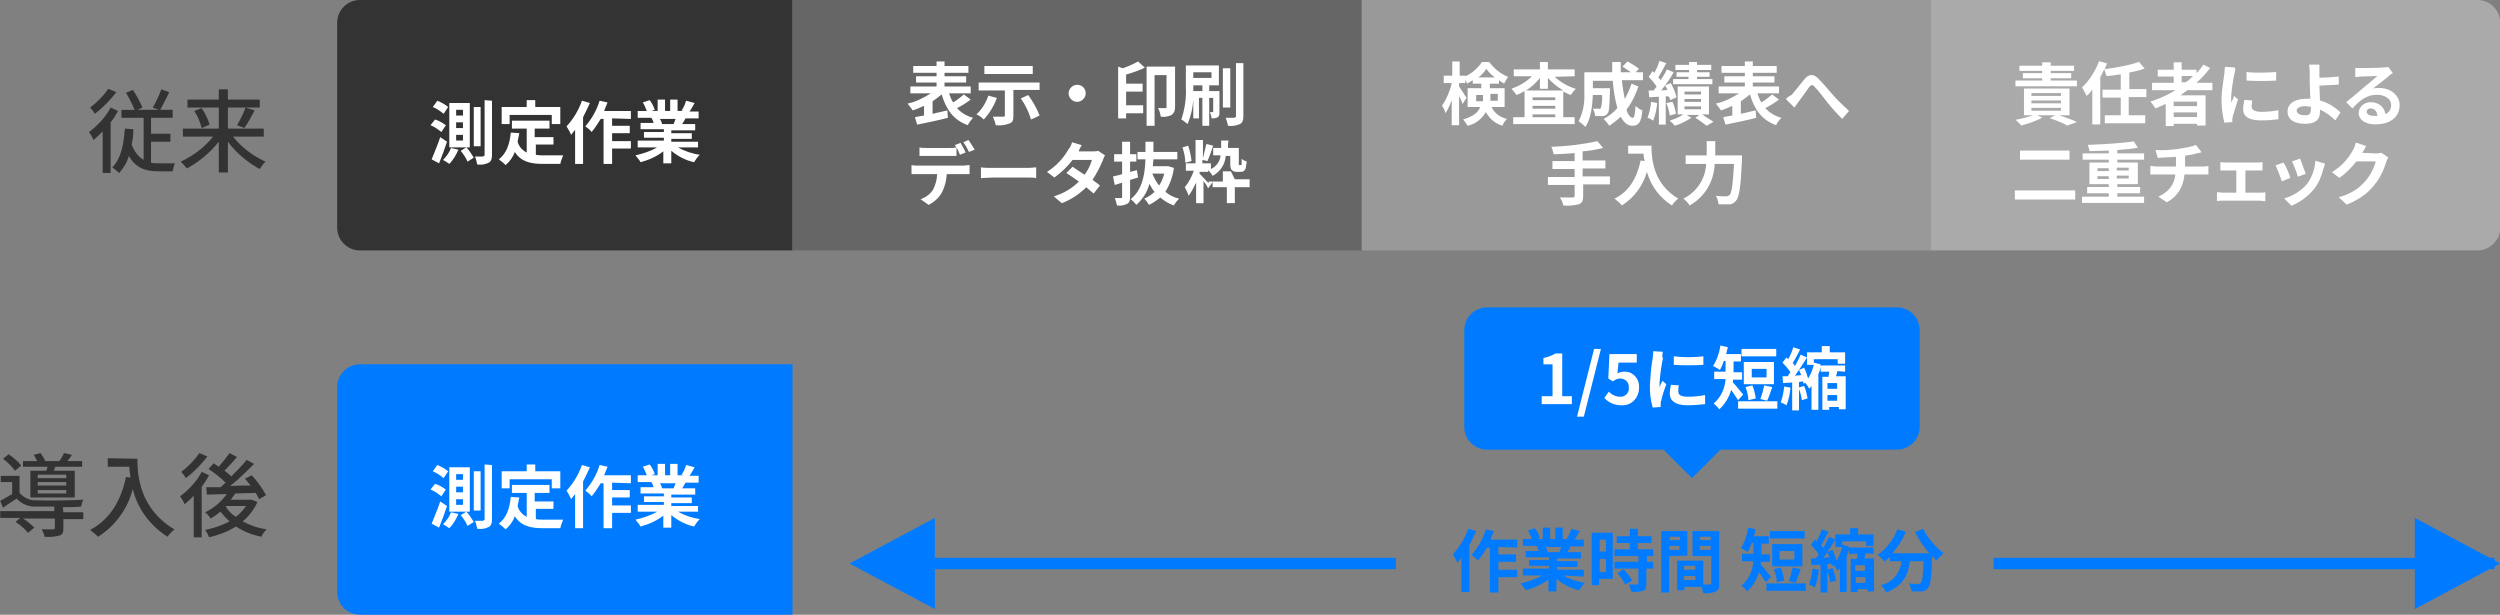 <?xml version="1.0" encoding="utf-8"?>
<!-- Generator: Adobe Illustrator 25.3.1, SVG Export Plug-In . SVG Version: 6.00 Build 0)  -->
<svg version="1.1" id="レイヤー_1" xmlns="http://www.w3.org/2000/svg" xmlns:xlink="http://www.w3.org/1999/xlink" x="0px"
	 y="0px" width="439.2px" height="108px" viewBox="0 0 439.2 108" style="enable-background:new 0 0 439.2 108;"
	 xml:space="preserve">
<rect x="0" y="0" width="439.2" height="108" fill="#808080" stroke="none"/>
<style type="text/css">
	.st0{fill:#333333;}
	.st1{fill:#007BFF;}
	.st2{fill:#666666;}
	.st3{fill:#999999;}
	.st4{fill:#AAAAAA;}
	.st5{fill:#FFFFFF;}
	.st6{enable-background:new    ;}
	.st7{fill:#FFFEFD;}
</style>
<g id="グループ_187" transform="translate(-723.752 -1832)">
	<g id="グループ_182" transform="translate(-5342.714 -3573.905)">
		<path id="パス_424" class="st0" d="M6085.5,5421.5c-0.9,1.3-2,2.4-3.2,3.3c0.3,0.3,0.6,0.7,0.8,1.1c1.5-1.1,2.7-2.4,3.8-3.8
			L6085.5,5421.5z M6085.9,5424.8c-0.9,1.7-2.2,3.1-3.8,4.3c0.3,0.4,0.6,0.9,0.8,1.4c0.6-0.5,1.1-1,1.6-1.5v7.3h1.4v-8.9
			c0.5-0.6,0.9-1.3,1.3-2L6085.9,5424.8z M6093,5430.8h3.4v-1.4h-3.4v-2.8h3.8v-1.4h-2.2c0.6-1,1.1-2.1,1.6-3.1l-1.4-0.5
			c-0.4,1.1-0.9,2.2-1.5,3.2l1.1,0.4h-3.8l0.9-0.4c-0.5-1.1-1-2.1-1.7-3.1l-1.2,0.5c0.6,1,1.1,2,1.5,3h-2.3v1.4h3.9v7.4
			c-1-0.6-1.7-1.6-2.1-2.7c0.2-0.9,0.3-1.8,0.3-2.7l-1.5-0.1c-0.2,2.9-0.7,5.3-2.2,6.8c0.4,0.3,0.8,0.6,1.2,1c0.8-0.9,1.4-1.9,1.7-3
			c1.2,2.1,2.9,2.7,5.2,2.7h2.5c0.1-0.5,0.2-1,0.4-1.4c-0.5,0-2.4,0-2.8,0c-0.5,0-0.9,0-1.4-0.1V5430.8z M6112.8,5429.9v-1.4h-6.3
			v-3.7h5.6v-1.4h-5.6v-1.8h-1.6v1.8h-5.5v1.4h5.5v3.7h-6.3v1.4h5.3c-1.5,1.9-3.5,3.4-5.7,4.4c0.4,0.4,0.8,0.8,1.1,1.2
			c2.2-1.2,4.1-2.8,5.6-4.7v5.4h1.6v-5.4c1.5,2,3.4,3.6,5.6,4.8c0.3-0.5,0.6-0.9,1-1.3c-2.2-1-4.2-2.5-5.7-4.4H6112.8z
			 M6100.6,5425.4c0.6,0.9,1,1.9,1.3,3l1.4-0.6c-0.3-1-0.8-2-1.4-2.9L6100.6,5425.4z M6109.4,5428.4c0.7-1,1.2-2,1.8-3.1l-1.6-0.5
			c-0.4,1.1-0.9,2.1-1.5,3.1L6109.4,5428.4z"/>
		<path id="パス_423" class="st0" d="M6078.1,5489.9h-5v-0.6h5V5489.9z M6078.1,5491.2h-5v-0.6h5V5491.2z M6078.1,5492.6h-5v-0.6
			h5V5492.6z M6071.8,5488.6v4.7h7.8v-4.7h-3.7c0.1-0.2,0.2-0.4,0.3-0.7h4.7v-1h-2.6c0.3-0.4,0.6-0.7,0.8-1.1l-1.4-0.3
			c-0.2,0.5-0.5,1-0.8,1.4h-2.5c-0.2-0.5-0.5-1-0.8-1.4l-1.2,0.3c0.2,0.4,0.4,0.7,0.6,1.1h-2.5v1h4.3c0,0.2-0.1,0.5-0.2,0.7H6071.8z
			 M6070.2,5487.7c-0.6-0.8-1.4-1.4-2.2-2l-1,0.8c0.8,0.6,1.5,1.3,2.1,2.1L6070.2,5487.7z M6077.5,5495c1.2,0,2.4,0,3.2-0.1
			c0.1-0.4,0.2-0.8,0.4-1.2c-2.1,0.1-6.2,0.2-8.1,0.1c-1.2,0.1-2.3-0.4-3.1-1.3v-3h-3.3v1.1h2v2.1c-0.7,0.4-1.4,0.8-2.1,1.2l0.5,1.2
			c0.8-0.6,1.6-1.1,2.4-1.6c0.9,1,2.2,1.5,3.6,1.4c0.8,0,1.9,0,3,0v0.8h-9.5v1.2h3.5l-0.8,0.7c0.8,0.5,1.6,1.2,2.2,1.9l1.1-0.9
			c-0.6-0.6-1.3-1.2-2-1.6h5.6v1.6c0,0.2-0.1,0.3-0.3,0.3c-0.2,0-1.1,0-2,0c0.2,0.4,0.4,0.8,0.5,1.3c0.9,0.1,1.8,0,2.6-0.2
			c0.6-0.2,0.7-0.6,0.7-1.3v-1.6h3.5v-1.2h-3.5L6077.5,5495z M6085.4,5486.4v1.5h3.8c0,0.6,0.1,1.3,0.2,1.9l-0.8-0.1
			c-0.9,4.3-2.9,7.5-6.3,9.3c0.5,0.4,1,0.8,1.4,1.2c3-1.9,5.2-4.9,6.1-8.4c0.8,3.5,3.1,6.5,6.1,8.4c0.3-0.5,0.8-0.9,1.2-1.3
			c-6.1-3.6-6.5-9.5-6.5-12.4L6085.4,5486.4z M6101.5,5485.5c-0.9,1.3-2,2.4-3.2,3.3c0.3,0.3,0.6,0.7,0.8,1.1
			c1.5-1.1,2.7-2.4,3.8-3.8L6101.5,5485.5z M6101.9,5488.8c-0.9,1.7-2.2,3.1-3.8,4.3c0.3,0.4,0.6,0.9,0.8,1.4c0.6-0.5,1.1-1,1.6-1.5
			v7.3h1.4v-8.9c0.5-0.6,0.9-1.3,1.3-2L6101.9,5488.8z M6106.1,5494.8h3.6c-0.5,0.7-1.1,1.4-1.8,1.9
			C6107.1,5496.2,6106.5,5495.6,6106.1,5494.8L6106.1,5494.8z M6110.7,5493.7l-0.3,0h-3.4c0.3-0.4,0.5-0.7,0.8-1.1
			c1.2,0,2.4-0.1,3.6-0.1c0.2,0.4,0.4,0.7,0.6,1.1l1.2-0.7c-0.7-1.3-1.5-2.4-2.5-3.5l-1.2,0.6c0.3,0.4,0.7,0.8,1,1.2
			c-1.2,0-2.5,0-3.6,0.1c1.5-1.2,2.8-2.5,4.2-3.9l-1.3-0.7c-0.8,1-1.8,2-2.7,2.9c-0.4-0.4-0.8-0.7-1.2-1c0.7-0.7,1.5-1.6,2.2-2.4
			l-1.3-0.7c-0.6,0.8-1.2,1.6-1.9,2.4c-0.3-0.2-0.6-0.4-0.9-0.6l-0.9,1c1.1,0.7,2.1,1.5,3,2.4c-0.3,0.3-0.6,0.5-0.9,0.8
			c-0.9,0-1.8,0-2.5,0l0.1,1.3c1,0,2.2-0.1,3.5-0.1c-1,1.4-2.3,2.5-3.8,3.2c0.4,0.3,0.7,0.7,1,1.1c0.6-0.4,1.2-0.8,1.7-1.2
			c0.5,0.6,1,1.2,1.6,1.7c-1.3,0.7-2.8,1.2-4.3,1.5c0.3,0.4,0.5,0.8,0.7,1.3c1.7-0.4,3.3-1,4.7-1.9c1.4,0.9,2.9,1.5,4.5,1.8
			c0.2-0.5,0.5-0.9,0.9-1.3c-1.5-0.2-2.9-0.7-4.2-1.4c1.1-0.9,2-2.1,2.6-3.4L6110.7,5493.7z"/>
		<path id="長方形_65" class="st0" d="M6129.7,5405.9h76l0,0v44l0,0h-76c-2.2,0-4-1.8-4-4v-36
			C6125.7,5407.7,6127.5,5405.9,6129.7,5405.9z"/>
		<path id="長方形_78" class="st1" d="M6129.7,5469.9h76l0,0v44l0,0h-76c-2.2,0-4-1.8-4-4v-36
			C6125.7,5471.7,6127.5,5469.9,6129.7,5469.9z"/>
		<rect id="長方形_75" x="6205.7" y="5405.9" class="st2" width="100" height="44"/>
		<rect id="長方形_76" x="6305.7" y="5405.9" class="st3" width="100" height="44"/>
		<path id="長方形_77" class="st4" d="M6405.7,5405.9h96c2.2,0,4,1.8,4,4v36c0,2.2-1.8,4-4,4h-96l0,0V5405.9L6405.7,5405.9z"/>
		<path id="パス_419" class="st5" d="M6150.9,5424.7h-1.2v6.9h1.2V5424.7z M6145.2,5424.7c-0.6-0.5-1.2-0.8-1.9-1.1l-0.8,1.1
			c0.7,0.3,1.3,0.7,1.9,1.2L6145.2,5424.7z M6144.8,5427.9c-0.6-0.4-1.2-0.8-1.9-1l-0.8,1c0.7,0.3,1.3,0.7,1.9,1.2L6144.8,5427.9z
			 M6143.8,5430c-0.4,1.3-1,2.6-1.5,3.9l1.3,0.7c0.5-1.2,1-2.6,1.4-3.8L6143.8,5430z M6145.7,5431.9c-0.3,0.8-0.8,1.5-1.4,2.1
			c0.4,0.2,0.8,0.5,1.1,0.7c0.7-0.7,1.2-1.6,1.6-2.5L6145.7,5431.9z M6147.4,5432.4c0.5,0.6,0.9,1.2,1.2,1.9l1.1-0.7
			c-0.4-0.6-0.8-1.3-1.3-1.8L6147.4,5432.4z M6147.8,5426.2h-1.2v-1h1.2V5426.2z M6147.8,5428.4h-1.2v-1h1.2V5428.4z M6147.8,5430.6
			h-1.2v-1h1.2V5430.6z M6149,5424h-3.6v7.8h3.6V5424z M6151.6,5423.5v9.6c0,0.2-0.1,0.2-0.3,0.3c-0.2,0-0.8,0-1.4,0
			c0.2,0.4,0.3,0.9,0.4,1.4c0.7,0.1,1.4,0,2-0.3c0.4-0.2,0.6-0.6,0.6-1.3v-9.6L6151.6,5423.5z M6156,5426.1h7.4v1.6h1.5v-3h-4.4
			v-1.2h-1.5v1.2h-4.4v3h1.4L6156,5426.1z M6160.4,5431.3h3.3v-1.3h-3.3v-1.5h2.6v-1.4h-6.6v1.4h2.6v4.2c-0.8-0.4-1.4-1.1-1.6-1.9
			c0.1-0.5,0.2-1,0.3-1.5l-1.5-0.1c-0.2,2.1-0.8,3.7-2.1,4.7c0.4,0.3,0.8,0.6,1.2,1c0.7-0.6,1.3-1.4,1.6-2.3c1.1,1.7,2.7,2.1,5,2.1
			h3c0.1-0.5,0.3-1,0.5-1.5c-0.8,0-2.8,0-3.4,0c-0.5,0-0.9,0-1.4-0.1V5431.3z M6168.7,5423.6c-0.6,1.7-1.5,3.2-2.7,4.5
			c0.3,0.5,0.6,1,0.8,1.5c0.2-0.3,0.5-0.6,0.7-0.9v6h1.4v-8.2c0.4-0.8,0.8-1.6,1.2-2.5L6168.7,5423.6z M6177.3,5426.8v-1.4h-4.7
			c0.2-0.5,0.4-1,0.6-1.5l-1.4-0.3c-0.5,1.7-1.4,3.2-2.5,4.5c0.4,0.3,0.8,0.6,1.1,1c0.6-0.7,1.1-1.5,1.6-2.3h0.5v7.9h1.5v-2.7h3.3
			v-1.3h-3.3v-1.4h3.1v-1.3h-3.1v-1.3L6177.3,5426.8z M6185.2,5426.7c-0.1,0.3-0.3,0.7-0.4,1h-2.2l0.2,0c-0.1-0.3-0.2-0.6-0.4-0.9
			H6185.2z M6189.1,5432v-1.2h-4.7v-0.5h3.6v-1h-3.6v-0.5h4.2v-1.1h-2.3c0.2-0.3,0.4-0.6,0.6-1h2.3v-1.2h-1.6c0.3-0.4,0.6-1,0.9-1.5
			l-1.5-0.4c-0.2,0.6-0.4,1.2-0.8,1.7l0.4,0.1h-1.1v-2h-1.3v2h-0.9v-2h-1.3v2h-1.1l0.6-0.2c-0.2-0.6-0.5-1.2-0.9-1.7l-1.2,0.4
			c0.3,0.5,0.5,1,0.7,1.5h-1.6v1.2h2.5l-0.1,0c0.2,0.3,0.3,0.6,0.4,0.9h-2.3v1.1h4.1v0.5h-3.5v1h3.5v0.5h-4.6v1.2h3.4
			c-1.2,0.7-2.5,1.1-3.8,1.4c0.3,0.4,0.7,0.8,0.9,1.2c1.5-0.4,2.8-1,4-1.9v2.1h1.4v-2.2c1.2,1,2.6,1.7,4,2c0.3-0.5,0.6-0.9,1-1.3
			c-1.3-0.2-2.6-0.6-3.8-1.3H6189.1z"/>
		<path id="パス_422" class="st5" d="M6150.9,5488.7h-1.2v6.9h1.2V5488.7z M6145.2,5488.7c-0.6-0.5-1.2-0.8-1.9-1.1l-0.8,1.1
			c0.7,0.3,1.3,0.7,1.9,1.2L6145.2,5488.7z M6144.8,5491.9c-0.6-0.4-1.2-0.8-1.9-1l-0.8,1c0.7,0.3,1.3,0.7,1.9,1.2L6144.8,5491.9z
			 M6143.8,5494c-0.4,1.3-1,2.6-1.5,3.9l1.3,0.7c0.5-1.2,1-2.6,1.4-3.8L6143.8,5494z M6145.7,5495.9c-0.3,0.8-0.8,1.5-1.4,2.1
			c0.4,0.2,0.8,0.5,1.1,0.7c0.7-0.7,1.2-1.6,1.6-2.5L6145.7,5495.9z M6147.4,5496.4c0.5,0.6,0.9,1.2,1.2,1.9l1.1-0.7
			c-0.4-0.6-0.8-1.3-1.3-1.8L6147.4,5496.4z M6147.8,5490.2h-1.2v-1h1.2V5490.2z M6147.8,5492.4h-1.2v-1h1.2V5492.4z M6147.8,5494.6
			h-1.2v-1h1.2V5494.6z M6149,5488h-3.6v7.8h3.6V5488z M6151.6,5487.5v9.6c0,0.2-0.1,0.2-0.3,0.3c-0.2,0-0.8,0-1.4,0
			c0.2,0.4,0.3,0.9,0.4,1.4c0.7,0.1,1.4,0,2-0.3c0.4-0.2,0.6-0.6,0.6-1.3v-9.6L6151.6,5487.5z M6156,5490.1h7.4v1.6h1.5v-3h-4.4
			v-1.2h-1.5v1.2h-4.4v3h1.4L6156,5490.1z M6160.4,5495.3h3.3v-1.3h-3.3v-1.5h2.6v-1.4h-6.6v1.4h2.6v4.2c-0.8-0.4-1.4-1.1-1.6-1.9
			c0.1-0.5,0.2-1,0.3-1.5l-1.5-0.1c-0.2,2.1-0.8,3.7-2.1,4.7c0.4,0.3,0.8,0.6,1.2,1c0.7-0.6,1.3-1.4,1.6-2.3c1.1,1.7,2.7,2.1,5,2.1
			h3c0.1-0.5,0.3-1,0.5-1.5c-0.8,0-2.8,0-3.4,0c-0.5,0-0.9,0-1.4-0.1V5495.3z M6168.7,5487.6c-0.6,1.7-1.5,3.2-2.7,4.5
			c0.3,0.5,0.6,1,0.8,1.5c0.2-0.3,0.5-0.6,0.7-0.9v6h1.4v-8.2c0.4-0.8,0.8-1.6,1.2-2.5L6168.7,5487.6z M6177.3,5490.8v-1.4h-4.7
			c0.2-0.5,0.4-1,0.6-1.5l-1.4-0.3c-0.5,1.7-1.4,3.2-2.5,4.5c0.4,0.3,0.8,0.6,1.1,1c0.6-0.7,1.1-1.5,1.6-2.3h0.5v7.9h1.5v-2.7h3.3
			v-1.3h-3.3v-1.4h3.1v-1.3h-3.1v-1.3L6177.3,5490.8z M6185.2,5490.7c-0.1,0.3-0.3,0.7-0.4,1h-2.2l0.2,0c-0.1-0.3-0.2-0.6-0.4-0.9
			H6185.2z M6189.1,5496v-1.2h-4.7v-0.5h3.6v-1h-3.6v-0.5h4.2v-1.1h-2.3c0.2-0.3,0.4-0.6,0.6-1h2.3v-1.2h-1.6c0.3-0.4,0.6-1,0.9-1.5
			l-1.5-0.4c-0.2,0.6-0.4,1.2-0.8,1.7l0.4,0.1h-1.1v-2h-1.3v2h-0.9v-2h-1.3v2h-1.1l0.6-0.2c-0.2-0.6-0.5-1.2-0.9-1.7l-1.2,0.4
			c0.3,0.5,0.5,1,0.7,1.5h-1.6v1.2h2.5l-0.1,0c0.2,0.3,0.3,0.6,0.4,0.9h-2.3v1.1h4.1v0.5h-3.5v1h3.5v0.5h-4.6v1.2h3.4
			c-1.2,0.7-2.5,1.1-3.8,1.4c0.3,0.4,0.7,0.8,0.9,1.2c1.5-0.4,2.8-1,4-1.9v2.1h1.4v-2.2c1.2,1,2.6,1.7,4,2c0.3-0.5,0.6-0.9,1-1.3
			c-1.3-0.2-2.6-0.6-3.8-1.3H6189.1z"/>
		<path id="パス_418" class="st5" d="M6235.8,5422.5c-0.6,0.5-1.2,1-1.9,1.4c-0.3-0.5-0.5-1-0.7-1.6h3.8v-1.2h-4.6v-0.7h3.8v-1.1
			h-3.8v-0.6h4.2v-1.2h-4.2v-0.8h-1.4v0.8h-4.1v1.2h4.1v0.6h-3.6v1.1h3.6v0.7h-4.6v1.2h3.6c-1.3,0.8-2.6,1.5-4.1,1.8
			c0.3,0.4,0.6,0.7,0.9,1.2c0.7-0.2,1.3-0.5,2-0.8v1.7c-0.6,0.1-1.2,0.2-1.6,0.3l0.4,1.3c1.5-0.3,3.5-0.7,5.4-1.2l-0.1-1.3
			c-0.9,0.2-1.8,0.4-2.6,0.6v-2.2c0.6-0.4,1.1-0.8,1.6-1.2c0.8,2.7,2.1,4.5,4.6,5.4c0.2-0.5,0.6-0.9,0.9-1.3
			c-1.1-0.3-2.1-0.9-2.8-1.7c0.8-0.4,1.6-0.9,2.4-1.5L6235.8,5422.5z M6247.9,5417.5h-8.5v1.4h8.5V5417.5z M6240.1,5422.7
			c-0.4,1.2-1.1,2.4-2.1,3.3c0.5,0.2,0.9,0.5,1.3,0.9c1-1.1,1.8-2.4,2.3-3.8L6240.1,5422.7z M6249.1,5421.8v-1.4h-10.7v1.4h4.6v4.4
			c0,0.2-0.1,0.2-0.3,0.2s-1.1,0-1.8,0c0.2,0.5,0.4,1,0.5,1.5c0.8,0.1,1.6,0,2.4-0.3c0.6-0.2,0.7-0.6,0.7-1.4v-4.5H6249.1z
			 M6245.8,5423.2c0.8,1.1,1.4,2.4,1.8,3.7l1.5-0.7c-0.5-1.3-1.2-2.5-2-3.6L6245.8,5423.2z M6255.7,5420.8c-0.8,0-1.5,0.7-1.5,1.5
			c0,0.8,0.7,1.5,1.5,1.5c0.8,0,1.5-0.7,1.5-1.5C6257.2,5421.5,6256.6,5420.8,6255.7,5420.8z M6266.4,5416.7
			c-0.9,0.5-1.8,0.9-2.7,1.2l-0.8-0.3v9.1h1.4v-0.9h3v-1.4h-3v-2.4h2.9v-1.4h-2.9v-1.6c1.1-0.3,2.2-0.7,3.3-1.2L6266.4,5416.7z
			 M6272.9,5417.6h-5v10.4h1.4v-8.9h2.1v5.6c0,0.2,0,0.2-0.2,0.2c-0.2,0-0.8,0-1.3,0c0.3,0.5,0.4,1,0.5,1.5c0.6,0.1,1.3,0,1.9-0.3
			c0.4-0.3,0.6-0.7,0.6-1.4L6272.9,5417.6z M6276.1,5421.9v-1h1.6v1H6276.1z M6279.3,5418.6v1h-3.2v-1H6279.3z M6280.7,5421.9h-1.8
			v-1h1.7v-3.5h-5.8v3.9c0.1,1.9-0.2,3.8-0.8,5.6c0.4,0.2,0.7,0.5,1.1,0.8c0.6-1.4,0.9-2.8,1-4.3v3.3h1v-3.6h0.6v4.9h1.2v-4.9h0.7
			v2.4c0,0.1,0,0.1-0.1,0.1c-0.1,0-0.3,0-0.5,0c0.2,0.4,0.3,0.7,0.3,1.1c0.4,0,0.8,0,1.1-0.2c0.3-0.2,0.3-0.5,0.3-1V5421.9z
			 M6282.6,5417.9h-1.3v6.9h1.3V5417.9z M6283.6,5417v9.3c0,0.2-0.1,0.2-0.3,0.3c-0.2,0-0.8,0-1.5,0c0.2,0.5,0.3,0.9,0.4,1.4
			c0.7,0.1,1.4,0,2.1-0.3c0.4-0.2,0.6-0.6,0.6-1.4v-9.3H6283.6z M6228,5431.8v1.5c0.4,0,0.9,0,1.3,0h3.9c0.4,0,0.9,0,1.3,0v-1.5
			c-0.4,0.1-0.9,0.1-1.3,0.1h-3.9C6228.8,5431.9,6228.4,5431.9,6228,5431.8z M6226.6,5434.9v1.6c0.3,0,0.8,0,1.2,0h3.3
			c0,0.9-0.3,1.9-0.7,2.7c-0.5,0.8-1.3,1.4-2.2,1.7l1.4,1c1-0.5,1.9-1.3,2.4-2.3c0.5-1,0.7-2,0.8-3.1h2.9c0.3,0,0.8,0,1.1,0v-1.6
			c-0.4,0-0.7,0.1-1.1,0.1h-7.9C6227.3,5435,6227,5435,6226.6,5434.9z M6235.2,5431l-1,0.4c0.4,0.5,0.7,1.1,0.9,1.7l1-0.4
			C6235.9,5432.2,6235.5,5431.5,6235.2,5431z M6236.6,5430.5l-0.9,0.4c0.4,0.5,0.7,1.1,1,1.7l1-0.4
			C6237.3,5431.6,6237,5431,6236.6,5430.5L6236.6,5430.5z M6238.8,5435.3v1.9c0.4,0,1.2-0.1,1.9-0.1h6.4c0.5,0,1.1,0,1.4,0.1v-1.9
			c-0.3,0-0.8,0.1-1.4,0.1h-6.4C6240.1,5435.4,6239.2,5435.4,6238.8,5435.3z M6256.5,5431.4l-1.7-0.5c-0.1,0.4-0.3,0.9-0.6,1.2
			c-0.9,1.6-2.2,3-3.8,4l1.3,1c1.2-0.9,2.3-1.9,3.2-3.1h3.4c-0.3,1-0.7,1.8-1.3,2.6c-0.8-0.5-1.5-1-2.1-1.4l-1.1,1.1
			c0.6,0.4,1.4,0.9,2.2,1.5c-1.2,1.2-2.7,2.1-4.4,2.6l1.4,1.2c1.6-0.6,3.1-1.6,4.3-2.8c0.5,0.4,0.9,0.8,1.3,1.1l1.1-1.4
			c-0.3-0.3-0.8-0.6-1.3-1c0.7-1.1,1.3-2.2,1.8-3.4c0.1-0.3,0.2-0.6,0.4-0.9l-1.2-0.8c-0.3,0.1-0.7,0.1-1,0.1h-2.4
			C6256,5432.2,6256.3,5431.8,6256.5,5431.4z M6265,5437.5c0.5-0.1,0.9-0.3,1.4-0.4l-0.2-1.3l-1.2,0.3v-1.8h1.1v-1.3h-1.1v-2.2h-1.4
			v2.2h-1.4v1.3h1.4v2.2c-0.6,0.2-1.2,0.3-1.6,0.4l0.3,1.5l1.3-0.4v2.5c0,0.2-0.1,0.2-0.2,0.2c-0.2,0-0.6,0-1.1,0
			c0.2,0.4,0.3,0.9,0.4,1.3c0.6,0.1,1.2,0,1.8-0.3c0.4-0.2,0.5-0.6,0.5-1.3L6265,5437.5z M6271,5436.4c-0.2,0.8-0.5,1.5-0.9,2.1
			c-0.5-0.6-0.9-1.4-1.2-2.1H6271z M6271.7,5435.1l-0.2,0h-2.5c0-0.4,0.1-0.8,0.1-1.2h4.2v-1.3h-4.2c0-0.6,0-1.2,0-1.8h-1.4
			c0,0.6,0,1.2,0,1.8h-1.4v1.3h1.4c-0.1,2.8-0.6,5.4-2.6,7c0.4,0.3,0.7,0.6,1,1c1.1-1,1.9-2.2,2.3-3.7c0.3,0.5,0.5,1,0.9,1.4
			c-0.5,0.5-1.1,0.9-1.8,1.2c0.3,0.3,0.6,0.7,0.8,1.1c0.7-0.3,1.4-0.8,2-1.3c0.7,0.6,1.5,1.1,2.4,1.4c0.2-0.4,0.6-0.9,0.9-1.2
			c-0.9-0.2-1.7-0.6-2.4-1.2c0.8-1.3,1.3-2.7,1.5-4.2L6271.7,5435.1z M6275.8,5434.2c-0.1-0.9-0.3-1.8-0.6-2.7l-1,0.3
			c0.3,0.9,0.5,1.8,0.5,2.7L6275.8,5434.2z M6282.7,5436h-1.4v1.8h-2.5v0.3c-0.3-0.3-1.2-1.3-1.6-1.7v-0.3h1.5v-0.3
			c0.3,0.3,0.6,0.6,0.8,1c1.3-0.7,2.2-2,2.3-3.5h0.8v1.3c0,0.8,0.1,1,0.3,1.2c0.2,0.2,0.5,0.3,0.8,0.3h0.6c0.2,0,0.4,0,0.6-0.1
			c0.2-0.1,0.3-0.3,0.4-0.5c0.1-0.4,0.1-0.8,0.2-1.2c-0.3-0.1-0.7-0.3-0.9-0.5c0,0.3,0,0.6,0,0.9c0,0.1,0,0.2-0.1,0.2
			c0,0-0.1,0-0.1,0h-0.2c-0.1,0-0.1,0-0.1-0.1c0-0.1,0-0.2,0-0.4v-2.5h-1.9c0-0.4,0-0.9,0.1-1.3h-1.3c0,0.5,0,0.9,0,1.3h-1.4v1.3
			h1.3c-0.1,1.1-0.8,2-1.7,2.4v-1h-1.5v-0.6l0.9,0.2c0.3-0.7,0.7-1.8,1-2.7l-1.2-0.3c-0.2,0.9-0.4,1.7-0.6,2.5v-3.2h-1.3v4.1h-1.7
			v1.3h1.4c-0.4,1.1-0.9,2.1-1.6,2.9c0.3,0.5,0.5,1,0.7,1.5c0.5-0.7,0.9-1.5,1.3-2.3v3.6h1.3v-3.9c0.3,0.4,0.6,0.8,0.8,1.3l0.8-1.1
			v0.9h2.5v2.8h1.4v-2.8h2.6v-1.4h-2.6L6282.7,5436z"/>
		<path id="パス_417" class="st5" d="M6325.8,5423.7v-1.1h1.2v0.7c0,0.1,0,0.3,0,0.4H6325.8z M6329.6,5422.5v1.1h-1.3
			c0-0.1,0-0.3,0-0.4v-0.8H6329.6z M6326.2,5419.5c0.5-0.4,1-0.9,1.4-1.5c0.4,0.6,0.9,1.1,1.5,1.5H6326.2z M6330.8,5424.7v-3.3h-2.6
			v-0.8h1.6v-0.6c0.3,0.2,0.6,0.4,0.9,0.6c0.2-0.4,0.5-0.9,0.7-1.2c-1.3-0.5-2.5-1.5-3.3-2.6h-1.3c-0.7,1.1-1.7,1.9-2.8,2.5v-0.1
			h-1.1v-2.5h-1.3v2.5h-1.5v1.3h1.4c-0.3,1.4-0.9,2.8-1.7,4c0.3,0.4,0.5,0.8,0.6,1.3c0.5-0.7,0.8-1.5,1.1-2.3v4.4h1.3v-5.1
			c0.3,0.5,0.5,1,0.6,1.4l0.7-1.1c-0.2-0.3-1-1.6-1.3-2v-0.6h1.1v-0.6c0.1,0.2,0.2,0.5,0.3,0.7c0.3-0.2,0.7-0.4,1-0.6v0.6h1.5v0.8
			h-2.4v3.3h2.2c-0.3,0.9-1.1,1.6-3,2.2c0.3,0.3,0.5,0.7,0.8,1.1c1.4-0.3,2.5-1.2,3.2-2.4c0.6,1.1,1.6,2,2.9,2.4
			c0.2-0.5,0.5-0.9,0.8-1.2c-1.2-0.3-2.2-1-2.7-2.1H6330.8z M6334.4,5421.9c1-0.6,1.9-1.4,2.6-2.3v1.9h1.4v-1.9
			c0.8,0.9,1.7,1.6,2.7,2.2H6334.4z M6335.7,5426.5v-0.5h4v0.5H6335.7z M6335.7,5424.5h4v0.5h-4V5424.5z M6339.7,5423.5h-4v-0.5h4
			V5423.5z M6343.1,5419.3v-1.2h-4.7v-1.3h-1.4v1.3h-4.6v1.2h3.2c-1,1-2.2,1.7-3.6,2.2c0.3,0.3,0.6,0.7,0.9,1.1
			c0.5-0.2,0.9-0.4,1.4-0.7v4.6h-2v1.2h10.8v-1.2h-2v-4.5c0.4,0.2,0.8,0.4,1.3,0.6c0.3-0.4,0.6-0.8,0.9-1.1
			c-1.4-0.4-2.6-1.1-3.7-2.1L6343.1,5419.3z M6353.1,5420.6c-0.3,0.9-0.7,1.8-1.2,2.7c-0.2-1.1-0.4-2.2-0.5-3.3h3.7v-1.4h-1.3
			l0.6-0.6c-0.6-0.5-1.3-0.9-2-1.3l-0.9,0.9c0.5,0.3,1,0.7,1.5,1h-1.8c0-0.6,0-1.2,0-1.8h-1.5c0,0.6,0,1.2,0,1.8h-4.9v3.5
			c0.1,1.8-0.2,3.5-1,5.1c0.4,0.3,0.8,0.6,1.2,1c1-1.5,1.2-3.8,1.3-5.6h1.6c0.1,0.8,0,1.5-0.2,2.3c-0.1,0.1-0.2,0.2-0.4,0.1
			c-0.2,0-0.6,0-1,0c0.2,0.4,0.4,0.9,0.4,1.3c0.5,0,0.9,0,1.4,0c0.3,0,0.6-0.2,0.8-0.5c0.3-0.3,0.3-1.4,0.4-3.9c0-0.2,0-0.5,0-0.5
			h-3v-1.3h3.5c0.1,1.6,0.4,3.3,0.8,4.8c-0.7,0.8-1.5,1.4-2.4,1.9c0.4,0.4,0.7,0.8,1,1.2c0.7-0.5,1.4-1,2-1.6c0.5,1,1.2,1.6,2,1.6
			c1.1,0,1.6-0.5,1.8-2.7c-0.5-0.2-0.9-0.5-1.2-0.8c-0.1,1.5-0.2,2.1-0.5,2.1c-0.4,0-0.8-0.5-1.1-1.4c0.9-1.2,1.6-2.6,2.1-4.1
			L6353.1,5420.6z M6363.1,5418.6h-2.1v0.8h2.1v0.4h-2.7v0.9h6.9v-0.9h-2.7v-0.4h2.2v-0.8h-2.2v-0.4h2.5v-0.9h-2.5v-0.5h-1.4v0.5
			h-2.4v0.9h2.4V5418.6z M6356.5,5423.8c0,1-0.3,1.9-0.6,2.8c0.4,0.1,0.7,0.3,1,0.5c0.4-1,0.6-2,0.7-3.1L6356.5,5423.8z
			 M6359.7,5422.9c0.1,0.2,0.1,0.4,0.2,0.6l1.1-0.5c-0.2-0.9-0.6-1.7-1-2.5l-1,0.4c0.1,0.3,0.3,0.5,0.4,0.8l-1.1,0.1
			c0.8-1,1.6-2.1,2.2-3.2l-1.2-0.5c-0.3,0.7-0.7,1.3-1.1,1.9c-0.1-0.2-0.2-0.3-0.4-0.5c0.5-0.8,0.9-1.6,1.4-2.5l-1.2-0.4
			c-0.2,0.7-0.5,1.4-0.9,2.1c-0.1-0.1-0.2-0.2-0.3-0.3l-0.7,1c0.5,0.5,1,1.1,1.4,1.7c-0.2,0.3-0.4,0.5-0.5,0.7l-0.9,0l0.1,1.2
			l1.7-0.1v4.9h1.2v-5L6359.7,5422.9z M6359.2,5424c0.3,0.7,0.5,1.4,0.6,2.2l1.1-0.3c-0.1-0.7-0.3-1.4-0.6-2.1L6359.2,5424z
			 M6362.4,5424.6h2.9v0.5h-2.9V5424.6z M6362.4,5423.3h2.9v0.5h-2.9V5423.3z M6362.4,5422h2.9v0.5h-2.9V5422z M6366.7,5426v-4.9
			h-5.5v4.9h1c-0.7,0.5-1.5,0.8-2.4,1.1c0.3,0.3,0.7,0.6,0.9,0.9c1-0.3,2-0.8,2.9-1.4l-0.8-0.5h2.2l-0.7,0.5c0.7,0.4,1.3,0.9,2,1.4
			l1.2-0.7c-0.5-0.3-1.3-0.8-2-1.3H6366.7z M6377.8,5422.5c-0.6,0.5-1.2,1-1.9,1.4c-0.3-0.5-0.5-1-0.7-1.6h3.8v-1.2h-4.6v-0.7h3.8
			v-1.1h-3.8v-0.6h4.2v-1.2h-4.2v-0.8h-1.4v0.8h-4.1v1.2h4.1v0.6h-3.6v1.1h3.6v0.7h-4.6v1.2h3.6c-1.3,0.8-2.6,1.5-4.1,1.8
			c0.3,0.4,0.6,0.7,0.9,1.2c0.7-0.2,1.3-0.5,2-0.8v1.7c-0.6,0.1-1.2,0.2-1.6,0.3l0.4,1.3c1.5-0.3,3.5-0.7,5.4-1.2l-0.1-1.3
			c-0.9,0.2-1.8,0.4-2.6,0.6v-2.2c0.6-0.4,1.1-0.8,1.6-1.2c0.8,2.7,2.1,4.5,4.6,5.4c0.2-0.5,0.6-0.9,0.9-1.3
			c-1.1-0.3-2.1-0.9-2.8-1.7c0.8-0.4,1.6-0.9,2.4-1.5L6377.8,5422.5z M6380.2,5423.3l1.5,1.5c0.2-0.3,0.5-0.7,0.8-1.1
			c0.5-0.7,1.4-1.9,1.8-2.5c0.3-0.4,0.6-0.5,1,0c0.6,0.6,1.5,1.8,2.2,2.7c0.7,0.9,1.8,2.1,2.6,2.9l1.2-1.4c-1.1-1-2.2-2.1-2.9-2.9
			c-0.7-0.8-1.7-2-2.5-2.8c-0.9-0.9-1.7-0.8-2.5,0.2c-0.7,0.9-1.7,2.1-2.2,2.7C6380.9,5422.7,6380.5,5423,6380.2,5423.3z
			 M6349.2,5436.9h-4.7v-1.4h4v-1.4h-4v-1.6c1.2-0.1,2.4-0.3,3.6-0.6l-1-1.2c-2.7,0.6-5.4,0.9-8.1,1c0.2,0.4,0.3,0.8,0.4,1.3
			c1.2,0,2.4-0.1,3.7-0.2v1.4h-3.9v1.4h3.9v1.4h-4.7v1.4h4.7v1.9c0,0.2-0.1,0.3-0.4,0.3c-0.3,0-1.3,0-2.2,0c0.3,0.4,0.5,0.9,0.6,1.4
			c0.9,0.1,1.8,0,2.7-0.2c0.6-0.2,0.8-0.6,0.8-1.5v-2h4.7V5436.9z M6352.5,5431.4v1.5h2.7c0,0.4,0.1,0.8,0.2,1.3l-0.7-0.1
			c-0.7,3.2-2.1,5.5-4.6,6.7c0.5,0.4,0.9,0.7,1.3,1.2c2.2-1.4,3.7-3.5,4.4-5.9c0.7,2.5,2.3,4.6,4.4,5.9c0.3-0.5,0.7-0.9,1.1-1.2
			c-4.4-2.6-4.7-7-4.7-9.3H6352.5z M6367.8,5433.2v-2.5h-1.5v2.5h-3.7v1.5h3.6c-0.1,2.6-1.7,5-4,6.1c0.4,0.3,0.8,0.7,1.1,1.2
			c2.7-1.5,4.3-4.3,4.4-7.3h3.4c-0.2,3.6-0.4,5.1-0.8,5.5c-0.2,0.1-0.4,0.2-0.6,0.2c-0.3,0-1,0-1.8-0.1c0.3,0.4,0.4,1,0.5,1.5
			c0.6,0,1.3,0,1.9,0c0.5,0,0.9-0.3,1.2-0.7c0.5-0.6,0.8-2.4,1-7.2c0-0.2,0-0.7,0-0.7L6367.8,5433.2z"/>
		<g id="グループ_180" transform="translate(35.039 -5.744)">
			<g class="st6">
				<path class="st5" d="M6393.2,5431.9c1.1,0.4,2.4,0.8,3.1,1.2l-1.7,0.6c-0.7-0.4-1.9-0.9-3.1-1.3l1-0.5h-3.2l0.9,0.4
					c-1,0.6-2.5,1.1-3.7,1.4c-0.2-0.3-0.7-0.8-1-1c1.1-0.2,2.3-0.5,3.1-0.8h-1.6v-4.7h8v4.7H6393.2z M6396.2,5426.8h-10.7v-1h4.7
					v-0.4h-3.4v-0.9h3.4v-0.4h-4v-0.9h4v-0.6h1.5v0.6h4.1v0.9h-4.1v0.4h3.6v0.9h-3.6v0.4h4.6V5426.8z M6388.3,5428.5h5.2v-0.5h-5.2
					V5428.5z M6388.3,5429.8h5.2v-0.5h-5.2V5429.8z M6388.3,5431.1h5.2v-0.5h-5.2V5431.1z"/>
				<path class="st5" d="M6405.4,5428.8v3.1h2.9v1.4h-7.1v-1.4h2.8v-3.1h-3.2v-1.4h3.2v-2.7c-0.8,0.1-1.7,0.3-2.5,0.3
					c-0.1-0.3-0.3-0.9-0.4-1.2c-0.2,0.5-0.5,1-0.7,1.4v8.3h-1.4v-6.1c-0.3,0.4-0.6,0.8-1,1.1c-0.1-0.3-0.6-1.1-0.8-1.5
					c1.2-1.1,2.3-2.8,3-4.6l1.4,0.4c-0.1,0.3-0.3,0.6-0.4,1c2.2-0.3,4.5-0.7,6-1.3l1,1.2c-0.8,0.3-1.7,0.5-2.7,0.7v2.9h3v1.4H6405.4
					z"/>
				<path class="st5" d="M6415.9,5427.4c-0.5,0.3-0.9,0.6-1.4,1h4.4v5.3h-1.5v-0.3h-4.1v0.4h-1.4v-3.9c-0.6,0.3-1.2,0.5-1.8,0.8
					c-0.2-0.3-0.6-0.9-0.9-1.2c1.6-0.5,3.1-1.2,4.4-2h-4.1v-1.3h3.8v-1.1h-2.8v-1.2h2.8v-1.3h1.4v1.3h2.6v0.6c0.5-0.5,0.9-1,1.2-1.5
					l1.2,0.6c-0.7,0.9-1.5,1.8-2.4,2.6h2.8v1.3H6415.9z M6417.4,5429.5h-4.1v0.8h4.1V5429.5z M6417.4,5432.2v-0.8h-4.1v0.8H6417.4z
					 M6414.7,5426.1h0.7c0.5-0.3,0.9-0.7,1.3-1.1h-2V5426.1z"/>
			</g>
			<g class="st6">
				<path class="st5" d="M6424,5424.5c-0.2,0.8-0.6,3.2-0.6,4.4c0,0.2,0,0.5,0,0.8c0.2-0.4,0.4-0.8,0.5-1.2l0.7,0.6
					c-0.3,1-0.7,2.3-0.9,2.9c0,0.2-0.1,0.4-0.1,0.6c0,0.1,0,0.3,0,0.5l-1.4,0.1c-0.2-0.8-0.5-2.3-0.5-3.9c0-1.8,0.4-3.8,0.5-4.7
					c0-0.3,0.1-0.8,0.1-1.2l1.7,0.1C6424.2,5423.7,6424.1,5424.3,6424,5424.5z M6427,5430.4c0,0.5,0.5,0.9,1.7,0.9
					c1.1,0,2-0.1,3-0.3l0,1.6c-0.8,0.1-1.7,0.2-3.1,0.2c-2.1,0-3.1-0.7-3.1-2c0-0.5,0.1-0.9,0.2-1.6l1.4,0.1
					C6427,5429.8,6427,5430.1,6427,5430.4z M6431.3,5424.3v1.5c-1.5,0.1-3.6,0.1-5.2,0v-1.5
					C6427.7,5424.5,6430,5424.4,6431.3,5424.3z"/>
				<path class="st5" d="M6438.9,5424.4c0,0.3,0,0.6,0,0.9c1,0,2.4-0.1,3.4-0.2l0,1.4c-1,0.1-2.4,0.1-3.4,0.2c0,0.7,0.1,1.7,0.1,2.6
					c1.5,0.4,2.8,1.3,3.6,2.1l-0.9,1.4c-0.7-0.7-1.6-1.4-2.7-1.9c0,0.2,0,0.3,0,0.4c0,1.1-0.5,2.1-2.6,2.1c-1.7,0-3.1-0.6-3.1-2.2
					c0-1.2,1.1-2.2,3.3-2.2c0.2,0,0.5,0,0.7,0c0-0.9-0.1-2-0.1-2.6c0-0.7,0-1.4,0-2c0-0.6-0.1-1.1-0.1-1.4h1.8
					C6438.9,5423.4,6438.9,5424,6438.9,5424.4z M6436.4,5431.9c0.8,0,1-0.3,1-1.1c0-0.1,0-0.3,0-0.4c-0.3,0-0.6-0.1-1-0.1
					c-0.9,0-1.5,0.3-1.5,0.8C6435,5431.7,6435.6,5431.9,6436.4,5431.9z"/>
				<path class="st5" d="M6446.2,5423.6c0.6,0,3.2,0,3.9-0.1c0.5,0,0.8-0.1,0.9-0.1l0.8,1.1c-0.3,0.2-0.6,0.3-0.8,0.6
					c-0.6,0.5-1.9,1.5-2.7,2.1c0.4-0.1,0.8-0.1,1.1-0.1c2,0,3.6,1.3,3.6,3c0,1.9-1.4,3.4-4.3,3.4c-1.7,0-2.9-0.8-2.9-2
					c0-1,0.9-1.9,2.1-1.9c1.5,0,2.4,0.9,2.6,2.1c0.7-0.3,1-0.9,1-1.6c0-1.1-1.1-1.8-2.5-1.8c-1.8,0-3,1-4.3,2.4l-1.1-1.1
					c0.9-0.7,2.3-1.9,3-2.5c0.7-0.6,1.9-1.6,2.5-2.1c-0.6,0-2.3,0.1-2.9,0.1c-0.3,0-0.7,0.1-1,0.1l0-1.6
					C6445.5,5423.6,6445.9,5423.6,6446.2,5423.6z M6448.4,5432c0.3,0,0.5,0,0.7,0c-0.1-0.8-0.5-1.3-1.2-1.3c-0.5,0-0.7,0.3-0.7,0.6
					C6447.2,5431.7,6447.7,5432,6448.4,5432z"/>
			</g>
			<g class="st6">
				<path class="st5" d="M6396,5445.1v1.6h-10.6v-1.6H6396z M6395,5438.1v1.6h-8.7v-1.6H6395z"/>
				<path class="st5" d="M6408.1,5446.2v1.1h-10.9v-1.1h4.7v-0.6h-3.8v-1.1h3.8v-0.5h-3.4v-3.8h3.4v-0.5h-4.6v-1.1h4.6v-0.5
					c-1.2,0-2.3,0.1-3.4,0.1c0-0.3-0.2-0.8-0.3-1.1c2.8-0.1,6-0.3,8.1-0.6l0.7,1.1c-1,0.2-2.3,0.3-3.6,0.4v0.6h4.7v1.1h-4.7v0.5h3.6
					v3.8h-3.6v0.5h4v1.1h-4v0.6H6408.1z M6399.9,5441.7h2v-0.5h-2V5441.7z M6401.9,5443.1v-0.5h-2v0.5H6401.9z M6403.3,5441.1v0.5
					h2.1v-0.5H6403.3z M6405.4,5442.5h-2.1v0.5h2.1V5442.5z"/>
			</g>
			<g class="st6">
				<path class="st5" d="M6414.2,5437.8c1.2-0.2,2.4-0.4,3-0.7l1,1.3c-0.4,0.1-0.7,0.2-0.9,0.2c-0.6,0.2-1.3,0.3-2,0.4v1.9h3
					c0.3,0,0.8,0,1.1-0.1v1.5c-0.3,0-0.7,0-1.1,0h-3.1c-0.2,2-1,3.7-3.1,4.9l-1.5-1c1.8-0.8,2.8-2.1,3-3.9h-3.3c-0.4,0-0.8,0-1.1,0
					v-1.5c0.3,0,0.7,0.1,1.1,0.1h3.4v-1.7c-1.2,0.1-2.4,0.1-3.2,0.2l-0.4-1.4C6411,5438.1,6412.9,5438,6414.2,5437.8z"/>
				<path class="st5" d="M6422.5,5440.2h5.5c0.3,0,0.6,0,0.9-0.1v1.5c-0.3,0-0.7,0-0.9,0h-2.1v3.9h2.6c0.3,0,0.7,0,0.9-0.1v1.6
					c-0.3,0-0.7-0.1-0.9-0.1h-6.6c-0.3,0-0.7,0-1,0.1v-1.6c0.3,0,0.7,0.1,1,0.1h2.4v-3.9h-1.9c-0.3,0-0.7,0-0.9,0v-1.5
					C6421.8,5440.2,6422.2,5440.2,6422.5,5440.2z"/>
				<path class="st5" d="M6433.8,5442.9l-1.5,0.6c-0.2-0.6-0.8-2.2-1.1-2.8l1.4-0.5C6433,5440.8,6433.6,5442.2,6433.8,5442.9z
					 M6439.6,5441.3c-0.3,1.2-0.8,2.5-1.6,3.5c-1.1,1.4-2.6,2.4-4,3l-1.3-1.3c1.3-0.3,3-1.3,4-2.5c0.8-1,1.4-2.6,1.5-4.1l1.7,0.5
					C6439.8,5440.8,6439.7,5441,6439.6,5441.3z M6436.5,5442.2l-1.4,0.5c-0.1-0.6-0.7-2-1-2.7l1.4-0.5
					C6435.7,5440,6436.3,5441.6,6436.5,5442.2z"/>
				<path class="st5" d="M6446.4,5438.5C6446.4,5438.5,6446.4,5438.6,6446.4,5438.5l2.4,0.1c0.4,0,0.8-0.1,1-0.1l1.2,0.8
					c-0.1,0.2-0.3,0.6-0.4,0.9c-0.3,1.1-1,2.7-2.1,4c-1.1,1.4-2.6,2.5-4.8,3.4l-1.4-1.3c2.5-0.7,3.8-1.8,4.8-3
					c0.8-0.9,1.5-2.4,1.7-3.3h-3.4c-0.8,1-1.8,2.1-3,2.9l-1.3-1c2.1-1.3,3.1-2.8,3.7-3.9c0.2-0.3,0.4-0.9,0.5-1.3l1.8,0.6
					C6446.9,5437.7,6446.6,5438.3,6446.4,5438.5z"/>
			</g>
		</g>
		<path id="線_2" class="st1" d="M6311.7,5505.9h-88v-2h88V5505.9z"/>
		<path id="線_7" class="st1" d="M6504.7,5505.9h-88v-2h88V5505.9z"/>
		<path id="パス_421" class="st1" d="M6324.4,5498.8c-0.6,1.7-1.5,3.2-2.7,4.5c0.3,0.5,0.6,1,0.8,1.5c0.2-0.3,0.5-0.6,0.7-0.9v6
			h1.4v-8.2c0.4-0.8,0.8-1.6,1.2-2.5L6324.4,5498.8z M6333,5502.1v-1.4h-4.7c0.2-0.5,0.4-1,0.6-1.5l-1.4-0.3
			c-0.5,1.7-1.4,3.2-2.5,4.5c0.4,0.3,0.8,0.6,1.1,1c0.6-0.7,1.1-1.5,1.6-2.3h0.5v7.9h1.5v-2.7h3.3v-1.3h-3.3v-1.4h3.1v-1.3h-3.1
			v-1.3L6333,5502.1z M6340.8,5501.9c-0.1,0.3-0.3,0.7-0.4,1h-2.2l0.2,0c-0.1-0.3-0.2-0.6-0.4-0.9H6340.8z M6344.7,5507.2v-1.2h-4.7
			v-0.5h3.6v-1h-3.6v-0.5h4.2v-1.1h-2.4c0.2-0.3,0.4-0.6,0.6-1h2.3v-1.2h-1.6c0.3-0.4,0.6-1,0.9-1.5l-1.5-0.4
			c-0.2,0.6-0.4,1.2-0.8,1.7l0.4,0.1h-1.1v-2h-1.3v2h-0.9v-2h-1.3v2h-1.1l0.6-0.2c-0.2-0.6-0.5-1.2-0.9-1.7l-1.2,0.4
			c0.3,0.5,0.5,1,0.7,1.5h-1.6v1.2h2.5l-0.1,0c0.2,0.3,0.3,0.6,0.4,0.9h-2.3v1.1h4.1v0.5h-3.5v1h3.5v0.5h-4.6v1.2h3.4
			c-1.2,0.7-2.5,1.1-3.8,1.4c0.3,0.4,0.7,0.8,0.9,1.2c1.5-0.4,2.8-1,4-1.9v2.1h1.4v-2.2c1.2,1,2.6,1.7,4,2c0.3-0.5,0.6-0.9,1-1.3
			c-1.3-0.2-2.6-0.6-3.8-1.3L6344.7,5507.2z M6348.6,5500.7v2.1h-1.1v-2.1H6348.6z M6347.5,5506.4v-2.3h1.1v2.3H6347.5z
			 M6349.9,5499.5h-3.8v9.2h1.3v-1.1h2.4V5499.5z M6350.6,5506.6c0.6,0.6,1,1.3,1.4,2l1.2-0.7c-0.4-0.7-0.9-1.4-1.5-2L6350.6,5506.6
			z M6356.9,5503.6v-1.2h-2.7v-1.1h2.4v-1.2h-2.4v-1.3h-1.4v1.3h-2.3v1.2h2.3v1.1h-2.7v1.2h4.2v1h-4.2v1.2h4.2v2.6
			c0,0.2-0.1,0.2-0.3,0.2c-0.2,0-0.9,0-1.4,0c0.2,0.4,0.4,0.9,0.5,1.3c0.7,0,1.4,0,2-0.2c0.5-0.2,0.6-0.6,0.6-1.3v-2.6h1.2v-1.2
			h-1.1v-1H6356.9z M6361.6,5500.2v0.6h-1.8v-0.6H6361.6z M6359.7,5502.5v-0.7h1.8v0.7H6359.7z M6362.9,5503.5v-4.3h-4.6v10.8h1.4
			v-6.4L6362.9,5503.5z M6365.1,5502.5v-0.7h1.9v0.7L6365.1,5502.5z M6367,5500.2v0.6h-1.9v-0.6H6367z M6362.3,5507.8v-0.7h2v0.7
			H6362.3z M6364.3,5506h-2v-0.7h2V5506z M6368.5,5499.2h-4.7v4.4h3.3v4.7c0,0.2-0.1,0.3-0.3,0.3c-0.2,0-0.6,0-1.1,0v-4.2l-4,0v0
			h-0.6v5.2h1.3v-0.6h3c0.1,0.4,0.2,0.7,0.3,1.1c0.7,0.1,1.5,0,2.2-0.3c0.5-0.2,0.6-0.6,0.6-1.4L6368.5,5499.2z M6383.5,5499.2h-6.1
			v1.3h6.1L6383.5,5499.2z M6381.7,5504.2h-2.6v-1.5h2.6V5504.2z M6383.1,5501.5h-5.3v3.9h5.3L6383.1,5501.5z M6381.9,5508.3
			c0.3-0.6,0.6-1.5,0.9-2.4l-1.4-0.3c-0.2,0.8-0.4,1.7-0.7,2.4L6381.9,5508.3z M6379.9,5507.9c-0.1-0.8-0.3-1.6-0.6-2.3l-1.2,0.3
			c0.3,0.8,0.5,1.5,0.5,2.3L6379.9,5507.9z M6377.6,5507.2c-0.3-0.3-1.3-1.6-1.8-2.1c0-0.2,0-0.3,0-0.5h1.6v-1.3h-1.5v-1.9h1.3v-1.3
			h-2.6c0.1-0.4,0.2-0.8,0.3-1.2l-1.3-0.3c-0.2,1.3-0.6,2.5-1.3,3.6c0.4,0.2,0.8,0.4,1.2,0.7c0.3-0.5,0.5-1,0.7-1.6h0.3v1.9h-2v1.3
			h2c-0.1,1.6-0.8,3.2-2.1,4.3c0.4,0.3,0.7,0.6,1,1c1-0.9,1.7-2.1,2.1-3.4c0.4,0.6,0.8,1.2,1.2,1.8L6377.6,5507.2z M6376.8,5508.4
			v1.3h6.9v-1.3H6376.8z M6384.9,5505.8c-0.1,1-0.3,1.9-0.6,2.8c0.3,0.1,0.7,0.3,1,0.5c0.4-1,0.6-2,0.7-3.1L6384.9,5505.8z
			 M6387.4,5506c0.3,0.7,0.5,1.4,0.6,2.2l1-0.3c-0.1-0.7-0.3-1.5-0.6-2.2L6387.4,5506z M6394.1,5506.2h-1.7v-1h1.7V5506.2z
			 M6392.5,5508.3v-1h1.7v1H6392.5z M6395.6,5503.2v-1.1h-4.4l0.1-0.2l-1.2-0.3v-0.6h4.2v0.8h1.3v-2h-2.7v-1.1h-1.4v1.1h-2.6v2.2
			h1.2c-0.2,0.8-0.5,1.6-1,2.4c-0.2-0.7-0.4-1.3-0.7-1.9l-0.9,0.4c0.1,0.3,0.3,0.6,0.4,0.9l-1.1,0.1c0.7-1,1.5-2.2,2.1-3.2l-1.1-0.5
			c-0.3,0.6-0.6,1.3-1,2c-0.1-0.2-0.2-0.3-0.4-0.5c0.4-0.7,0.9-1.6,1.3-2.4l-1.2-0.4c-0.2,0.7-0.5,1.4-0.9,2.1
			c-0.1-0.1-0.2-0.2-0.3-0.3l-0.7,0.9c0.5,0.5,1,1.1,1.4,1.7c-0.2,0.2-0.3,0.5-0.5,0.7c-0.3,0-0.7,0-0.9,0l0.1,1.2l1.6-0.1v4.9h1.2
			v-5l0.7-0.1c0,0.1,0.1,0.3,0.1,0.4l0.4-0.2l-0.1,0.1c0.3,0.3,0.5,0.6,0.7,1c0.1-0.2,0.3-0.3,0.4-0.5v4.2h1.2v-6.3
			c0.2-0.4,0.3-0.8,0.4-1.2v0.8h1.5c0,0.3-0.1,0.6-0.1,0.9h-1.1v5.8h1.2v-0.5h1.7v0.4h1.2v-5.8h-1.7c0.1-0.3,0.2-0.6,0.2-0.9
			L6395.6,5503.2z M6402.9,5499.4c0.7,1.3,1.5,2.6,2.5,3.7h-6.5c1-1.1,1.8-2.4,2.4-3.8l-1.5-0.4c-0.7,1.8-1.9,3.4-3.5,4.5
			c0.4,0.3,0.9,0.7,1.2,1.2c0.3-0.3,0.7-0.6,1-0.9v0.8h2c-0.1,2-1.6,3.8-3.6,4.2c0.4,0.4,0.7,0.8,0.9,1.3c3.1-1.2,3.9-3.2,4.2-5.5
			h2.4c-0.1,2.5-0.2,3.6-0.5,3.8c-0.1,0.1-0.3,0.2-0.5,0.2c-0.3,0-0.9,0-1.6-0.1c0.3,0.4,0.4,0.9,0.5,1.4c0.6,0,1.2,0,1.8,0
			c0.4,0,0.8-0.2,1.1-0.6c0.4-0.5,0.6-1.9,0.7-5.5v-0.1c0.3,0.3,0.5,0.5,0.8,0.8c0.3-0.5,0.8-0.9,1.2-1.3c-1.5-1.2-2.7-2.6-3.6-4.3
			L6402.9,5499.4z"/>
		<path id="rightEdge" class="st1" d="M6230.7,5512.9L6230.7,5512.9l-15-8l15-8V5512.9z"/>
		<path id="rightEdge-2" class="st1" d="M6490.7,5496.9L6490.7,5496.9l15,8l-15,8V5496.9z"/>
	</g>
	<g id="グループ_186">
		<path id="長方形_79" class="st1" d="M985,1886h72c2.2,0,4,1.8,4,4v17c0,2.2-1.8,4-4,4h-72c-2.2,0-4-1.8-4-4v-17
			C981,1887.8,982.8,1886,985,1886z"/>
		<path id="パス_420" class="st7" d="M994.6,1903h5.3v-1.4h-1.7v-7.5H997c-0.6,0.4-1.3,0.6-2.1,0.8v1.1h1.6v5.6h-1.9L994.6,1903z
			 M1000.8,1905.2h1.2l3-11.9h-1.2L1000.8,1905.2z M1008.6,1903.2c1.7,0.1,3-1.2,3.1-2.9c0-0.1,0-0.2,0-0.2c0.1-1.4-0.9-2.7-2.3-2.8
			c-0.1,0-0.3,0-0.4,0c-0.4,0-0.7,0.1-1.1,0.3l0.2-1.9h3.2v-1.5h-4.8l-0.2,4.3l0.8,0.5c0.4-0.3,0.8-0.5,1.3-0.5
			c0.8,0,1.5,0.6,1.5,1.4c0,0.1,0,0.2,0,0.2c0.1,0.8-0.5,1.5-1.3,1.6c-0.1,0-0.2,0-0.2,0c-0.7,0-1.5-0.3-2-0.9l-0.8,1.1
			C1006.4,1902.8,1007.5,1903.2,1008.6,1903.2z M1017.8,1894.6v1.5c1.7,0.1,3.4,0.1,5.2,0v-1.5
			C1021.2,1894.8,1019.5,1894.8,1017.8,1894.6z M1018.7,1899.7l-1.4-0.1c-0.1,0.5-0.2,1-0.2,1.6c0,1.2,1,2,3.1,2
			c1,0,2.1-0.1,3.1-0.2l0-1.6c-1,0.2-2,0.3-3,0.3c-1.2,0-1.7-0.3-1.7-0.9C1018.6,1900.4,1018.6,1900.1,1018.7,1899.7z
			 M1015.9,1893.8l-1.7-0.1c0,0.4-0.1,0.8-0.1,1.2c-0.3,1.6-0.4,3.2-0.5,4.8c0,1.3,0.1,2.6,0.5,3.9l1.4-0.1c0-0.2,0-0.4,0-0.5
			c0-0.2,0-0.4,0.1-0.6c0.1-0.6,0.5-1.9,0.9-2.9l-0.7-0.6c-0.2,0.4-0.4,0.8-0.5,1.2c0-0.3,0-0.5,0-0.8c0.1-1.5,0.3-2.9,0.6-4.4
			C1015.7,1894.7,1015.8,1894.1,1015.9,1893.8z M1035.8,1893.3h-6.1v1.3h6.1L1035.8,1893.3z M1034.1,1898.3h-2.6v-1.5h2.6V1898.3z
			 M1035.4,1895.6h-5.3v3.9h5.3V1895.6z M1034.2,1902.4c0.3-0.6,0.6-1.5,0.9-2.4l-1.4-0.3c-0.2,0.8-0.4,1.7-0.7,2.4L1034.2,1902.4z
			 M1032.2,1902c-0.1-0.8-0.3-1.6-0.6-2.3l-1.2,0.3c0.3,0.8,0.5,1.5,0.5,2.3L1032.2,1902z M1030,1901.3c-0.3-0.3-1.3-1.6-1.8-2.1
			c0-0.2,0-0.3,0-0.5h1.6v-1.3h-1.5v-1.9h1.3v-1.3h-2.6c0.1-0.4,0.2-0.8,0.3-1.2l-1.3-0.3c-0.2,1.3-0.6,2.5-1.3,3.6
			c0.4,0.2,0.8,0.4,1.2,0.7c0.3-0.5,0.5-1,0.7-1.6h0.3v1.9h-2v1.3h2c-0.1,1.6-0.8,3.2-2.1,4.3c0.4,0.3,0.7,0.6,1,1
			c1-0.9,1.7-2.1,2.1-3.4c0.4,0.6,0.8,1.2,1.2,1.8L1030,1901.3z M1029.1,1902.5v1.3h6.9v-1.3H1029.1z M1037.2,1899.9
			c-0.1,1-0.3,1.9-0.6,2.8c0.3,0.1,0.7,0.3,1,0.5c0.4-1,0.6-2,0.7-3.1L1037.2,1899.9z M1039.7,1900.1c0.3,0.7,0.5,1.4,0.6,2.2l1-0.3
			c-0.1-0.7-0.3-1.5-0.6-2.2L1039.7,1900.1z M1046.5,1900.3h-1.7v-1h1.7V1900.3z M1044.8,1902.4v-1h1.7v1H1044.8z M1047.9,1897.3
			v-1.1h-4.4l0.1-0.2l-1.2-0.3v-0.6h4.2v0.8h1.3v-2h-2.7v-1.1h-1.4v1.1h-2.6v2.2h1.2c-0.2,0.8-0.5,1.6-1,2.4
			c-0.2-0.7-0.4-1.3-0.7-1.9l-0.9,0.4c0.1,0.3,0.3,0.6,0.4,0.9l-1.1,0.1c0.7-1,1.5-2.2,2.1-3.2l-1.1-0.5c-0.3,0.6-0.6,1.3-1,2
			c-0.1-0.2-0.2-0.3-0.4-0.5c0.4-0.7,0.9-1.6,1.3-2.4l-1.2-0.4c-0.2,0.7-0.5,1.4-0.9,2.1c-0.1-0.1-0.2-0.2-0.3-0.3l-0.7,0.9
			c0.5,0.5,1,1.1,1.4,1.7c-0.2,0.2-0.3,0.5-0.5,0.7c-0.3,0-0.7,0-0.9,0l0.1,1.2l1.6-0.1v4.9h1.2v-5l0.7-0.1c0,0.1,0.1,0.3,0.1,0.4
			l0.4-0.2l-0.1,0.1c0.3,0.3,0.5,0.6,0.7,1c0.1-0.2,0.3-0.3,0.4-0.5v4.2h1.2v-6.3c0.2-0.4,0.3-0.8,0.4-1.2v0.8h1.5
			c0,0.3-0.1,0.6-0.1,0.9h-1.1v5.8h1.2v-0.5h1.7v0.4h1.2v-5.8h-1.7c0.1-0.3,0.2-0.6,0.2-0.9L1047.9,1897.3z"/>
		<path id="多角形_1" class="st1" d="M1021,1904l6,6l-6,6l-6-6L1021,1904z"/>
	</g>
</g>
</svg>
